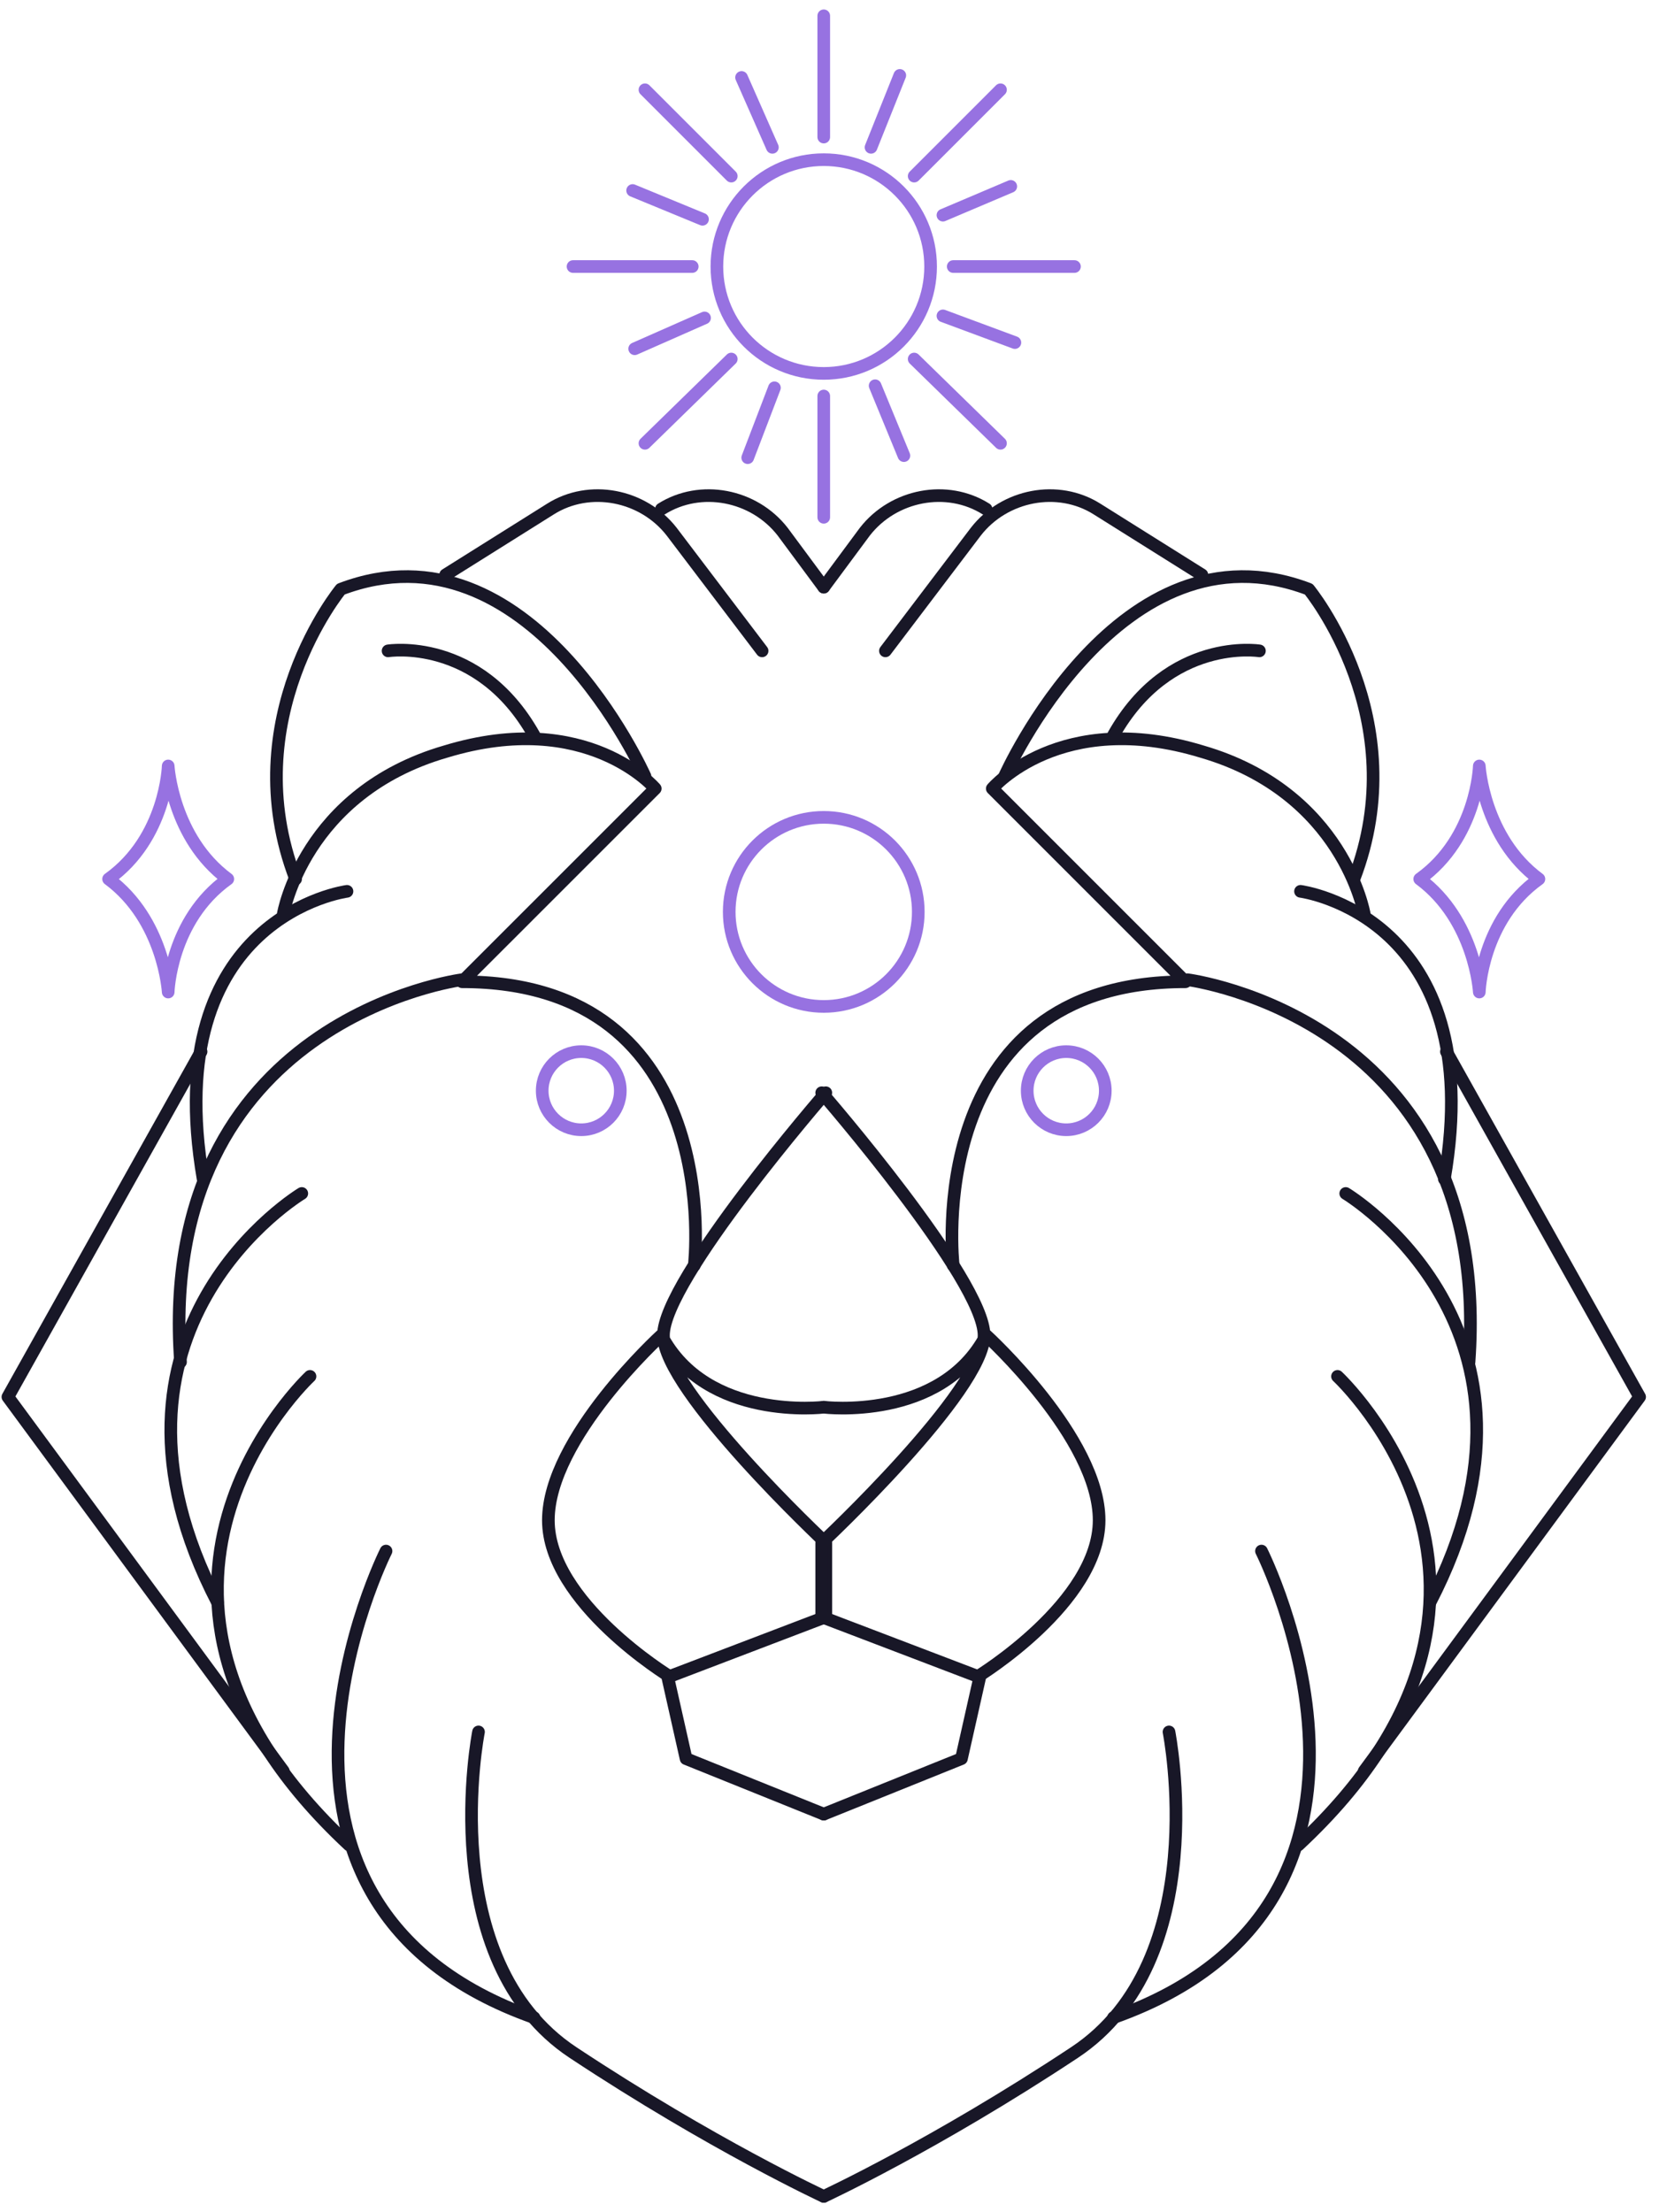 <svg width="105" height="140" viewBox="0 0 105 140" fill="none" xmlns="http://www.w3.org/2000/svg">
<g id="Group">
<path id="Vector" d="M52.136 89.055C52.136 89.055 44.722 89.965 41.861 84.502C41.861 84.502 34.707 91.006 34.707 96.208C34.707 101.411 42.381 106.093 42.381 106.093L52.266 102.321V97.639C52.266 97.639 41.991 88.014 41.991 84.502C41.991 80.99 52.266 69.154 52.266 69.154" stroke="#181727" stroke-width="0.8" stroke-linecap="round" stroke-linejoin="round"/>
<path id="Vector_2" d="M52.136 114.808L43.422 111.296L42.252 106.093" stroke="#181727" stroke-width="0.8" stroke-linecap="round" stroke-linejoin="round"/>
<path id="Vector_3" d="M36.789 71.496C38.154 71.496 39.26 70.389 39.26 69.025C39.26 67.66 38.154 66.553 36.789 66.553C35.424 66.553 34.317 67.66 34.317 69.025C34.317 70.389 35.424 71.496 36.789 71.496Z" stroke="#9772E1" stroke-width="0.8" stroke-linecap="round" stroke-linejoin="round"/>
<path id="Vector_4" d="M52.136 37.158L49.535 33.647C47.714 31.305 44.332 30.655 41.861 32.216" stroke="#181727" stroke-width="0.8" stroke-linecap="round" stroke-linejoin="round"/>
<path id="Vector_5" d="M48.234 41.19L42.511 33.647C40.69 31.305 37.308 30.655 34.837 32.216L28.204 36.378" stroke="#181727" stroke-width="0.8" stroke-linecap="round" stroke-linejoin="round"/>
<path id="Vector_6" d="M40.821 49.124C40.821 49.124 33.537 32.736 21.571 37.288C21.571 37.288 14.808 45.483 18.71 55.628" stroke="#181727" stroke-width="0.8" stroke-linecap="round" stroke-linejoin="round"/>
<path id="Vector_7" d="M24.562 41.19C24.562 41.19 30.285 40.28 33.797 46.523" stroke="#181727" stroke-width="0.8" stroke-linecap="round" stroke-linejoin="round"/>
<path id="Vector_8" d="M17.929 57.839C17.929 57.839 19.229 50.165 28.204 47.564C37.178 44.832 41.471 49.905 41.471 49.905L29.244 62.131C46.023 62.131 43.942 80.08 43.942 80.08" stroke="#181727" stroke-width="0.8" stroke-linecap="round" stroke-linejoin="round"/>
<path id="Vector_9" d="M30.285 109.605C30.285 109.605 27.424 124.042 36.268 129.895C45.113 135.748 52.136 139 52.136 139" stroke="#181727" stroke-width="0.8" stroke-linecap="round" stroke-linejoin="round"/>
<path id="Vector_10" d="M24.432 98.159C24.432 98.159 13.246 120.4 33.797 127.684" stroke="#181727" stroke-width="0.8" stroke-linecap="round" stroke-linejoin="round"/>
<path id="Vector_11" d="M19.62 87.104C19.62 87.104 4.922 100.761 22.091 116.759" stroke="#181727" stroke-width="0.8" stroke-linecap="round" stroke-linejoin="round"/>
<path id="Vector_12" d="M19.1 75.528C19.1 75.528 4.792 84.112 13.767 101.411" stroke="#181727" stroke-width="0.8" stroke-linecap="round" stroke-linejoin="round"/>
<path id="Vector_13" d="M29.244 62.001C29.244 62.001 9.865 64.472 11.425 86.193" stroke="#181727" stroke-width="0.8" stroke-linecap="round" stroke-linejoin="round"/>
<path id="Vector_14" d="M21.961 56.408C21.961 56.408 9.995 57.969 12.856 74.617" stroke="#181727" stroke-width="0.8" stroke-linecap="round" stroke-linejoin="round"/>
<path id="Vector_15" d="M12.726 66.553L0.5 88.404L17.929 112.076" stroke="#181727" stroke-width="0.8" stroke-linecap="round" stroke-linejoin="round"/>
<path id="Vector_16" d="M52.136 89.055C52.136 89.055 59.55 89.965 62.412 84.502C62.412 84.502 69.565 91.006 69.565 96.208C69.565 101.411 61.891 106.093 61.891 106.093L52.006 102.321V97.639C52.006 97.639 62.282 88.014 62.282 84.502C62.282 80.99 52.006 69.154 52.006 69.154" stroke="#181727" stroke-width="0.8" stroke-linecap="round" stroke-linejoin="round"/>
<path id="Vector_17" d="M52.136 114.808L60.851 111.296L62.021 106.093" stroke="#181727" stroke-width="0.8" stroke-linecap="round" stroke-linejoin="round"/>
<path id="Vector_18" d="M67.484 71.496C68.849 71.496 69.955 70.389 69.955 69.025C69.955 67.66 68.849 66.553 67.484 66.553C66.119 66.553 65.013 67.66 65.013 69.025C65.013 70.389 66.119 71.496 67.484 71.496Z" stroke="#9772E1" stroke-width="0.8" stroke-linecap="round" stroke-linejoin="round"/>
<path id="Vector_19" d="M52.136 37.158L54.737 33.647C56.559 31.305 59.94 30.655 62.411 32.216" stroke="#181727" stroke-width="0.8" stroke-linecap="round" stroke-linejoin="round"/>
<path id="Vector_20" d="M56.039 41.19L61.761 33.647C63.582 31.305 66.964 30.655 69.435 32.216L76.069 36.378" stroke="#181727" stroke-width="0.8" stroke-linecap="round" stroke-linejoin="round"/>
<path id="Vector_21" d="M63.582 49.124C63.582 49.124 70.866 32.736 82.832 37.288C82.832 37.288 89.595 45.483 85.693 55.628" stroke="#181727" stroke-width="0.8" stroke-linecap="round" stroke-linejoin="round"/>
<path id="Vector_22" d="M79.71 41.19C79.71 41.19 73.987 40.28 70.475 46.523" stroke="#181727" stroke-width="0.8" stroke-linecap="round" stroke-linejoin="round"/>
<path id="Vector_23" d="M86.344 57.839C86.344 57.839 85.043 50.165 76.069 47.564C67.094 44.832 62.802 49.905 62.802 49.905L75.028 62.131C58.25 62.131 60.331 80.08 60.331 80.08" stroke="#181727" stroke-width="0.8" stroke-linecap="round" stroke-linejoin="round"/>
<path id="Vector_24" d="M73.987 109.605C73.987 109.605 76.849 124.042 68.004 129.895C59.16 135.748 52.136 139 52.136 139" stroke="#181727" stroke-width="0.8" stroke-linecap="round" stroke-linejoin="round"/>
<path id="Vector_25" d="M79.84 98.159C79.84 98.159 91.025 120.4 70.475 127.684" stroke="#181727" stroke-width="0.8" stroke-linecap="round" stroke-linejoin="round"/>
<path id="Vector_26" d="M84.652 87.104C84.652 87.104 99.35 100.761 82.181 116.759" stroke="#181727" stroke-width="0.8" stroke-linecap="round" stroke-linejoin="round"/>
<path id="Vector_27" d="M85.173 75.528C85.173 75.528 99.48 84.112 90.506 101.411" stroke="#181727" stroke-width="0.8" stroke-linecap="round" stroke-linejoin="round"/>
<path id="Vector_28" d="M75.158 62.001C75.158 62.001 94.537 64.472 92.977 86.193" stroke="#181727" stroke-width="0.8" stroke-linecap="round" stroke-linejoin="round"/>
<path id="Vector_29" d="M82.311 56.408C82.311 56.408 94.278 57.969 91.416 74.617" stroke="#181727" stroke-width="0.8" stroke-linecap="round" stroke-linejoin="round"/>
<path id="Vector_30" d="M91.546 66.553L103.773 88.404L86.344 112.076" stroke="#181727" stroke-width="0.8" stroke-linecap="round" stroke-linejoin="round"/>
<path id="Vector_31" d="M52.136 23.631C55.871 23.631 58.899 20.603 58.899 16.868C58.899 13.133 55.871 10.105 52.136 10.105C48.401 10.105 45.373 13.133 45.373 16.868C45.373 20.603 48.401 23.631 52.136 23.631Z" stroke="#9772E1" stroke-width="0.8" stroke-linecap="round" stroke-linejoin="round"/>
<path id="Vector_32" d="M52.136 1V8.674" stroke="#9772E1" stroke-width="0.8" stroke-linecap="round" stroke-linejoin="round"/>
<path id="Vector_33" d="M52.136 25.062V32.736" stroke="#9772E1" stroke-width="0.8" stroke-linecap="round" stroke-linejoin="round"/>
<path id="Vector_34" d="M68.004 16.868H60.331" stroke="#9772E1" stroke-width="0.8" stroke-linecap="round" stroke-linejoin="round"/>
<path id="Vector_35" d="M43.812 16.868H36.268" stroke="#9772E1" stroke-width="0.8" stroke-linecap="round" stroke-linejoin="round"/>
<path id="Vector_36" d="M63.322 5.682L57.859 11.145" stroke="#9772E1" stroke-width="0.8" stroke-linecap="round" stroke-linejoin="round"/>
<path id="Vector_37" d="M46.283 22.721L40.82 28.054" stroke="#9772E1" stroke-width="0.8" stroke-linecap="round" stroke-linejoin="round"/>
<path id="Vector_38" d="M63.322 28.054L57.859 22.721" stroke="#9772E1" stroke-width="0.8" stroke-linecap="round" stroke-linejoin="round"/>
<path id="Vector_39" d="M46.283 11.145L40.82 5.682" stroke="#9772E1" stroke-width="0.8" stroke-linecap="round" stroke-linejoin="round"/>
<path id="Vector_40" d="M55.128 9.324L56.949 4.772" stroke="#9772E1" stroke-width="0.8" stroke-linecap="round" stroke-linejoin="round"/>
<path id="Vector_41" d="M47.324 28.964L49.015 24.542" stroke="#9772E1" stroke-width="0.8" stroke-linecap="round" stroke-linejoin="round"/>
<path id="Vector_42" d="M59.68 19.99L64.233 21.68" stroke="#9772E1" stroke-width="0.8" stroke-linecap="round" stroke-linejoin="round"/>
<path id="Vector_43" d="M40.04 12.056L44.462 13.877" stroke="#9772E1" stroke-width="0.8" stroke-linecap="round" stroke-linejoin="round"/>
<path id="Vector_44" d="M59.68 13.617L63.972 11.796" stroke="#9772E1" stroke-width="0.8" stroke-linecap="round" stroke-linejoin="round"/>
<path id="Vector_45" d="M40.17 22.071L44.592 20.12" stroke="#9772E1" stroke-width="0.8" stroke-linecap="round" stroke-linejoin="round"/>
<path id="Vector_46" d="M55.388 24.412L57.209 28.834" stroke="#9772E1" stroke-width="0.8" stroke-linecap="round" stroke-linejoin="round"/>
<path id="Vector_47" d="M46.934 4.902L48.885 9.324" stroke="#9772E1" stroke-width="0.8" stroke-linecap="round" stroke-linejoin="round"/>
<path id="Vector_48" d="M52.136 63.692C55.441 63.692 58.119 61.013 58.119 57.709C58.119 54.404 55.441 51.726 52.136 51.726C48.832 51.726 46.153 54.404 46.153 57.709C46.153 61.013 48.832 63.692 52.136 63.692Z" stroke="#9772E1" stroke-width="0.8" stroke-linecap="round" stroke-linejoin="round"/>
<path id="Vector_49" d="M14.417 55.628C10.775 58.229 10.645 62.781 10.645 62.781C10.645 62.781 10.385 58.229 6.873 55.628C10.515 53.026 10.645 48.474 10.645 48.474C10.645 48.474 10.905 53.026 14.417 55.628Z" stroke="#9772E1" stroke-width="0.8" stroke-linecap="round" stroke-linejoin="round"/>
<path id="Vector_50" d="M97.399 55.628C93.757 58.229 93.627 62.781 93.627 62.781C93.627 62.781 93.367 58.229 89.856 55.628C93.497 53.026 93.627 48.474 93.627 48.474C93.627 48.474 93.888 53.026 97.399 55.628Z" stroke="#9772E1" stroke-width="0.8" stroke-linecap="round" stroke-linejoin="round"/>
</g>
</svg>
